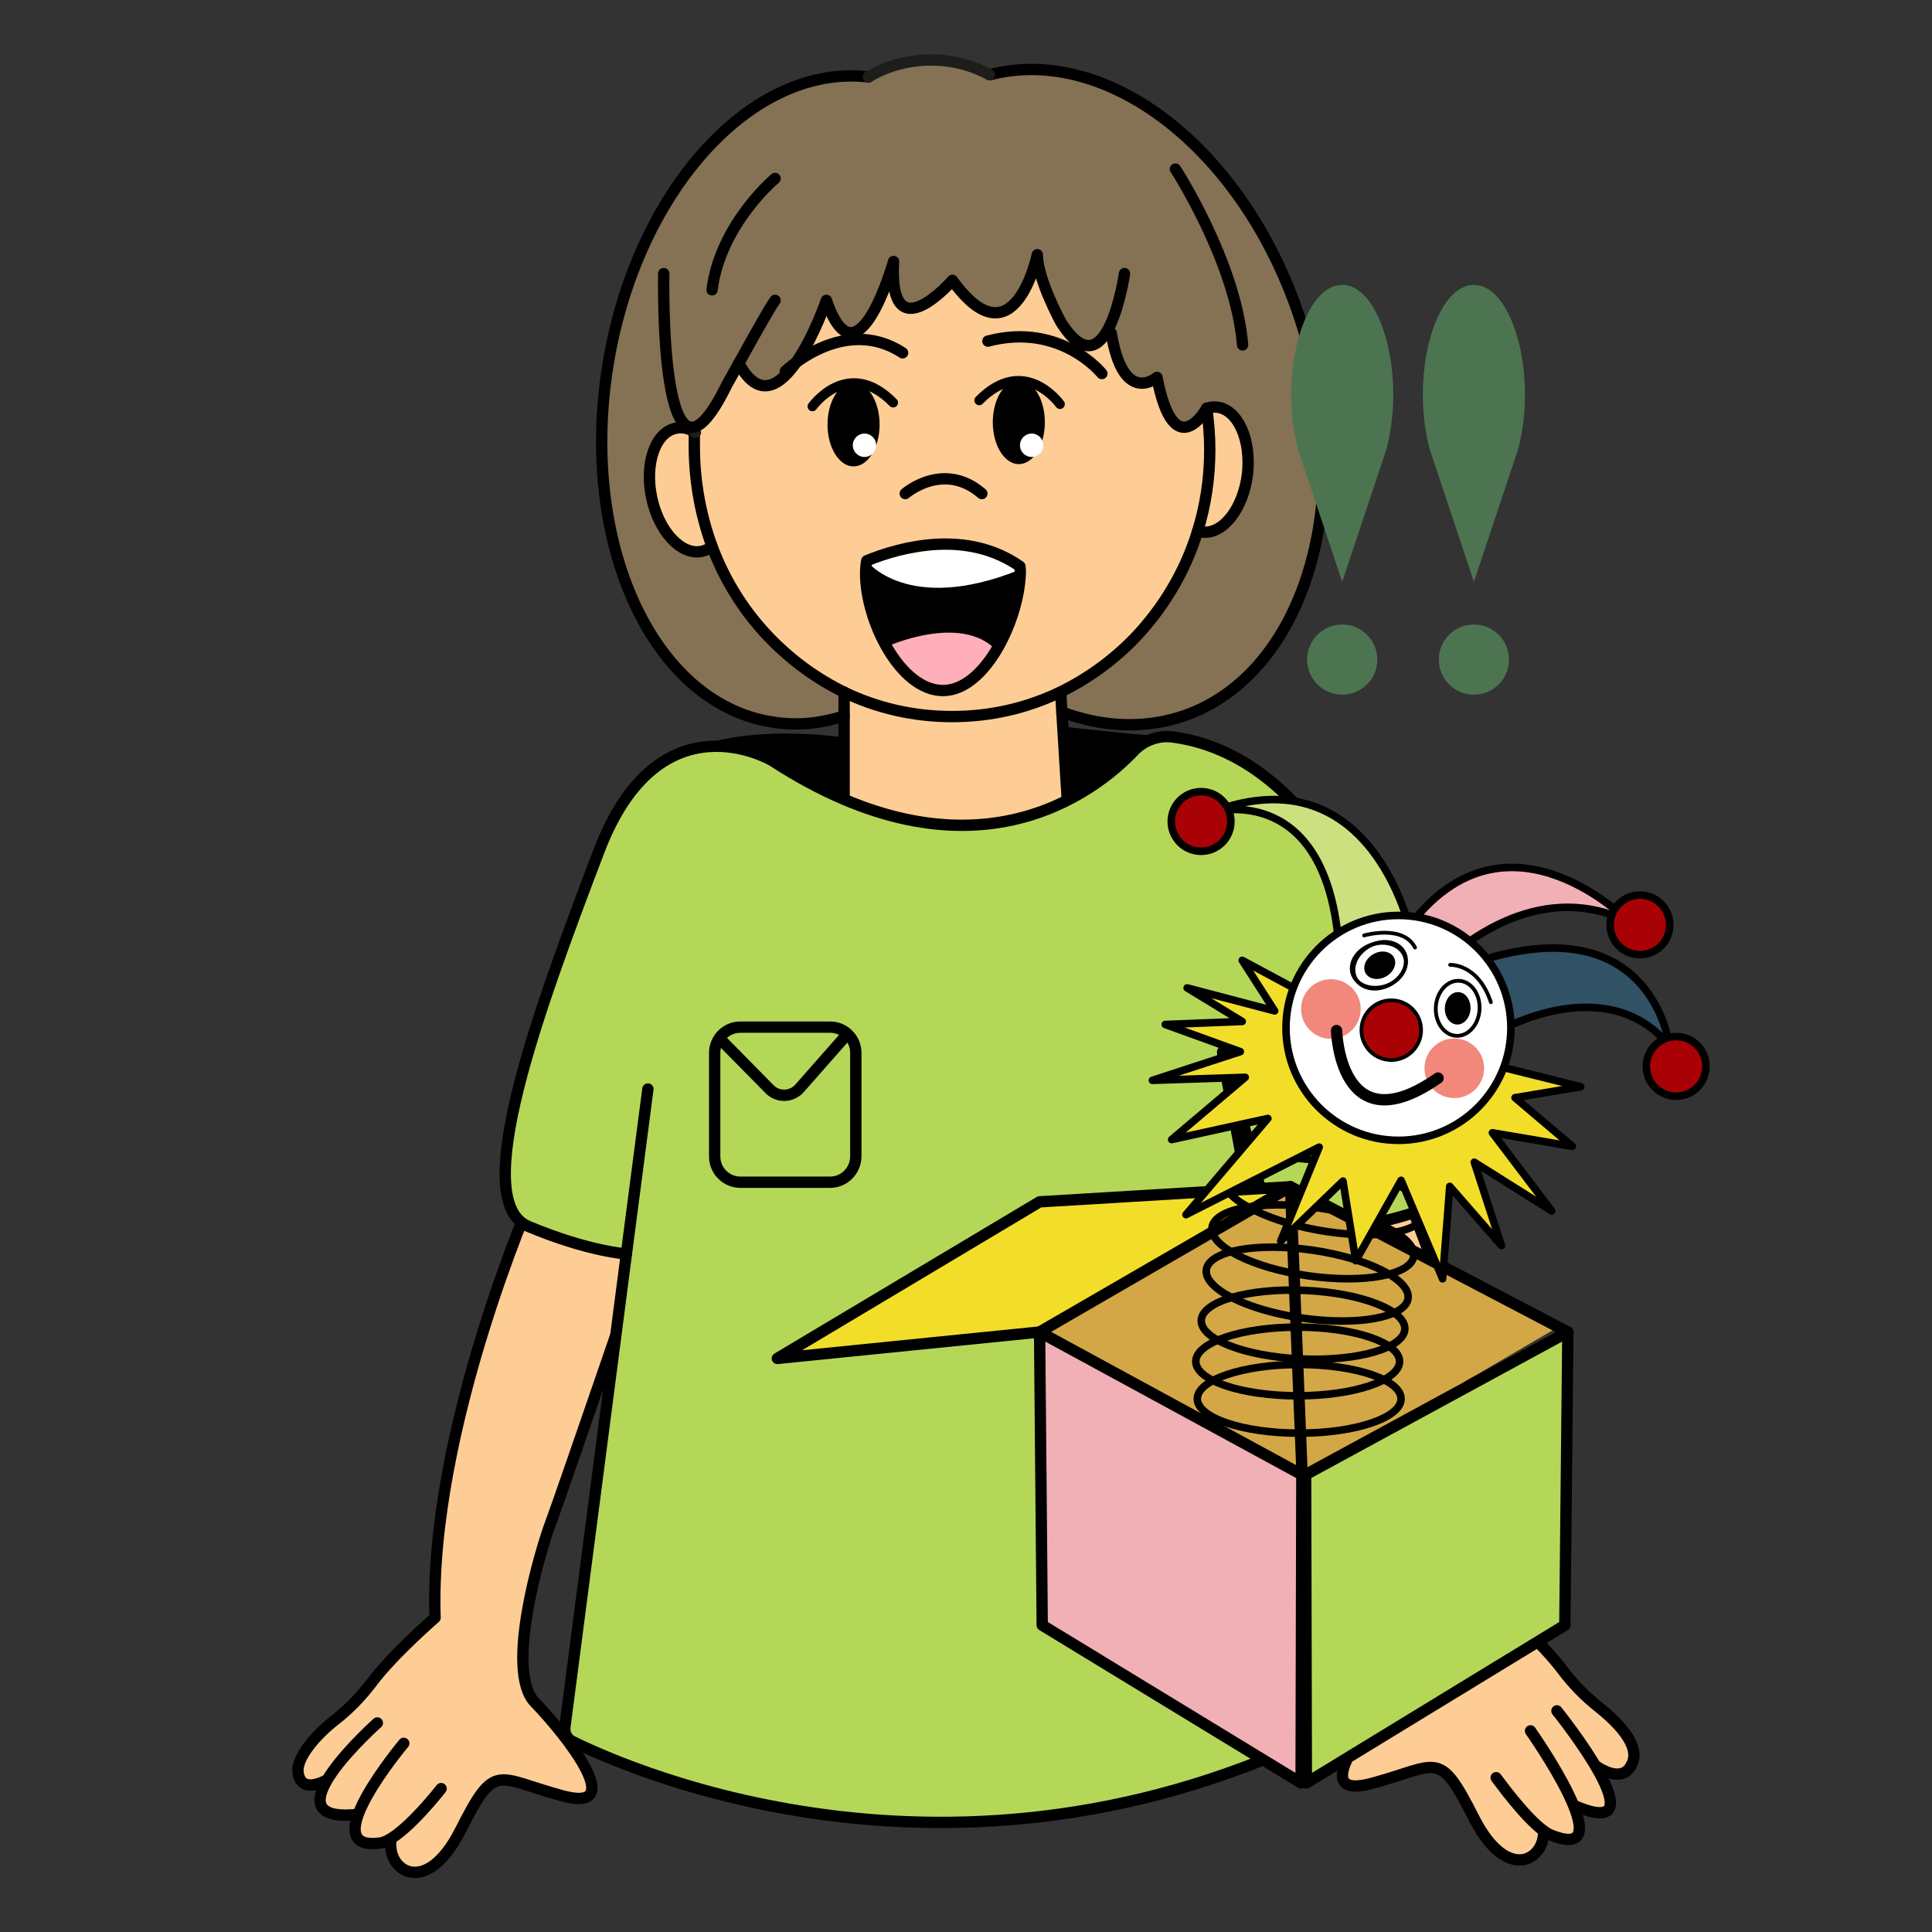<?xml version="1.0" encoding="utf-8"?>
<!-- Generator: Adobe Illustrator 22.1.0, SVG Export Plug-In . SVG Version: 6.00 Build 0)  -->
<svg version="1.1" id="Слой_7" xmlns="http://www.w3.org/2000/svg" xmlns:xlink="http://www.w3.org/1999/xlink" x="0px" y="0px"
	 viewBox="0 0 512 512" style="enable-background:new 0 0 512 512;" xml:space="preserve">
<rect x="0" y="0" width="512" height="512" fill="#333333" stroke="none"/>
<style type="text/css">
	.st0{fill:#857154;}
	.st1{fill:#FDCD95;}
	.st2{fill:#FDCD95;stroke:#000000;stroke-width:3;stroke-linecap:round;stroke-linejoin:round;stroke-miterlimit:10;}
	.st3{fill:none;stroke:#1D1D1B;stroke-width:3;stroke-linecap:round;stroke-linejoin:round;stroke-miterlimit:10;}
	.st4{fill:none;stroke:#000000;stroke-width:3;stroke-linecap:round;stroke-linejoin:round;stroke-miterlimit:10;}
	.st5{fill:#4D7450;}
	.st6{fill:#B5D758;stroke:#000000;stroke-width:3;stroke-linecap:round;stroke-linejoin:round;stroke-miterlimit:10;}
	.st7{fill:none;stroke:#000000;stroke-width:3;stroke-miterlimit:10;}
	.st8{fill:#FFFFFF;}
	.st9{fill:none;stroke:#000000;stroke-width:2.573;stroke-linecap:round;stroke-linejoin:round;stroke-miterlimit:10;}
	.st10{fill:#FFAFB9;}
	.st11{fill:#D3A746;}
	.st12{fill:#F2DE29;stroke:#000000;stroke-width:3;stroke-linecap:round;stroke-linejoin:round;stroke-miterlimit:10;}
	.st13{fill:#F1B0B5;stroke:#000000;stroke-width:3;stroke-linecap:round;stroke-linejoin:round;stroke-miterlimit:10;}
	.st14{fill:none;stroke:#000000;stroke-width:2;stroke-linecap:round;stroke-linejoin:round;stroke-miterlimit:10;}
	.st15{fill:#CDE080;stroke:#000000;stroke-width:2;stroke-linecap:round;stroke-linejoin:round;stroke-miterlimit:10;}
	.st16{fill:#F1B0B5;stroke:#000000;stroke-width:2;stroke-linecap:round;stroke-linejoin:round;stroke-miterlimit:10;}
	.st17{fill:#315164;stroke:#000000;stroke-width:2;stroke-linecap:round;stroke-linejoin:round;stroke-miterlimit:10;}
	.st18{fill:#F2DE29;stroke:#000000;stroke-width:2;stroke-linecap:round;stroke-linejoin:round;stroke-miterlimit:10;}
	.st19{fill:#FFFFFF;stroke:#000000;stroke-width:2;stroke-linecap:round;stroke-linejoin:round;stroke-miterlimit:10;}
	.st20{fill:#A80206;stroke:#000000;stroke-linecap:round;stroke-linejoin:round;stroke-miterlimit:10;}
	.st21{fill:#F2877B;}
	.st22{fill:#A80206;stroke:#000000;stroke-width:2;stroke-linecap:round;stroke-linejoin:round;stroke-miterlimit:10;}
	.st23{fill:none;stroke:#000000;stroke-linecap:round;stroke-linejoin:round;stroke-miterlimit:10;}
</style>
<g>
	<path d="M223.7,219.5c-2,0.5-38-21.8-38-21.8s11.7-5.5,38-2.3c12.3,1.5,3.1,20,3.1,20L223.7,219.5z"/>
	<path d="M277.7,192.1c0,0,20.4,2.4,33,3.3c12.6,0.9-4.2,12.9-4.2,12.9S284.2,222,283.3,222c-0.9,0-11.6-8.7-10.4-11.7
		S277.7,192.1,277.7,192.1z"/>
	<path class="st0" d="M281.4,183.4v5.3l14.5,3.4l17.7-2.4l13.7-7.6l13-15.7c0,0,10.6-16.3,10.5-32.6c-0.1-16.2-1.1-27.2-1.1-27.2
		s-4.1-25.6-8.5-31.2c-4.4-5.6-8.1-20.9-13.2-23.8s-9.8-16.4-19.1-19.9L294.4,23l-11.9-3.8l-15.4-1.1l-3,2l-9.3-3.3l-8-1l-12,2.2
		l-4.6,2.3l-7.5-0.2l-17.2,5l-10.7,7l-14.3,15l-11,20.3c0,0-4.7,12.7-5.4,15.6s-5,31.3-4.6,37.4c0.4,6.1,4.2,28.8,6.5,34.2
		c2.3,5.4,9.5,17.8,10.8,19.5c1.4,1.6,11.5,12.9,20.4,14.4c8.9,1.6,12.5,2.8,17.5,3c5,0.2,9.1-1.9,9.1-1.9l8.3-16.8l27.1-0.8
		c0,0,12.3,3.5,13.3,3.8c1.1,0.3,9,3.5,9,3.5V183.4z"/>
	<path class="st1" d="M283.3,219.5l-12.6,4.9l-16,2.3c0,0-18.2-0.7-23.4-3.6c-5.2-2.9-7.6-4.6-7.6-4.6l1.2-34.5
		c0,0-20.9-11.1-27.8-23.3c-6.9-12.2-10.5-22.7-10.5-22.7l-2.3-23.3l6.4-6.9l5.1-9.3l4.6,3.2l5.1,0.6l7.5-9.3l6-13.3l2.3,5.3l5,3.2
		l3.9-3.4l6.5-13.5l0.3,7.2l3.2,3.1l5.6-0.5l5.4-5.5l4.7,3.1l4.3,3.4l5.3,0.7l5.1-4.4l4.7-7.1l2.3,6.8l4.9,9.5l2.7,4h2.9l5.5-4.2
		l3,9.2l3.5,4.5l6.4-0.9l2.2,7.9l2.8,4.4l5.5-0.6l2.8-3.5l0.6,16.2l-6.1,24.5l-10.9,17l-17.1,14.9l-6.6,3.1L283.3,219.5z"/>
	<path class="st2" d="M319.8,108.2c0.9-0.3,1.8-0.4,2.7-0.3c5.5,0.6,9.1,8.5,8.1,17.7c-1.1,9.1-6.4,16-11.9,15.4
		c-0.4-0.1-0.9-0.1-1.3-0.3"/>
	<path class="st3" d="M184.1,113.2c0,0.4,0,0.8,0,1.4"/>
	<path class="st4" d="M188.7,144.8c3.5,9.4,8.9,17.8,15.7,24.7c5.6,5.7,12.1,10.4,19.2,13.9c8.7,4.2,18.4,6.5,28.7,6.5
		c10.3,0,20-2.3,28.7-6.5c7.4-3.6,14.1-8.5,19.8-14.4c7.5-7.9,13.3-17.5,16.6-28.3c2.1-6.8,3.2-14,3.2-21.5c0-3.7-0.3-7.4-0.8-11"/>
	<path class="st4" d="M223.7,183.4L223.7,183.4v6.4v2v26.7c26.8,19.9,59.6,1,59.6,1"/>
	<polyline class="st4" points="283.3,219.5 281.4,188.7 281.1,183.4 281.1,183.4 	"/>
	<path class="st2" d="M188.7,144.8c-0.8,0.6-1.7,1.1-2.7,1.3c-5.4,1.2-11.4-5.2-13.3-14.2c-1.9-9,0.9-17.2,6.3-18.4
		c1.7-0.4,3.4,0,5,0.9c0,1.5,0,3.5,0,4.6C184.1,128.2,185.8,136.9,188.7,144.8z"/>
	<path class="st3" d="M184.3,114.6c-0.1,0-0.1-0.1-0.2-0.1"/>
	<path class="st4" d="M223.7,189.7c-6.3,2.1-12.8,2.7-19.3,1.6c-31.5-5.1-50.9-47.4-43.3-94.5c7.5-46.3,38.2-80.1,69.1-76.4"/>
	<path class="st4" d="M262.3,19.8c32.2-8.3,69.1,21.4,83.1,67.5c14.3,46.9-0.6,93-33.2,102.9c-10,3-20.6,2.3-30.8-1.5"/>
	<path class="st3" d="M230.1,20.4c4.7-2.8,10.4-4.5,16.6-4.5c5.7,0,11,1.4,15.5,3.9"/>
	<path class="st4" d="M175.9,72.5c0,0-1.4,66.6,16.7,29.5c0,0,2-3.6,4.4-7.9c3.2-5.8,7.2-12.9,8.4-14.5"/>
	<path class="st4" d="M319.8,108.2c0,0-8.6,15.6-13.2-8.2c0,0-8.9,7.8-12.1-11.7"/>
	<path class="st4" d="M298,72.5c0,0-4.6,32.4-16.9,12.8c0,0-6.2-11.4-6.2-17.8c0,0-6.1,29.5-22.5,6.8c0,0-17,19.6-15.6-5
		c0,0-9.6,34.4-17.8,10.3c0,0-12.5,36.6-23.2,16.7"/>
	<path class="st4" d="M311.5,44.8c0,0,16,24.6,17.8,46.6"/>
	<path class="st4" d="M205.4,47.3c0,0-14.5,12.1-16.7,29.5"/>
	<g>
		<path class="st5" d="M355.7,154.2l11.7-35.1c5.2-19.4-1.3-43.6-11.7-43.6h0c-10.4,0-16.9,24.2-11.7,43.6L355.7,154.2z"/>
		<circle class="st5" cx="355.7" cy="174.8" r="9.3"/>
	</g>
	<g>
		<path class="st5" d="M390.6,154.2l11.7-35.1c5.2-19.4-1.3-43.6-11.7-43.6h0c-10.4,0-16.9,24.2-11.7,43.6L390.6,154.2z"/>
		<circle class="st5" cx="390.6" cy="174.8" r="9.3"/>
	</g>
	<g>
		<path class="st2" d="M89,470.3c0,0-9,6.5-10-0.5c-0.6-4,4.9-10.2,9.8-14c3.7-2.9,6.9-6.2,9.7-9.9c5.5-7.4,16.8-17.2,16.8-17.2
			c-1.7-49.3,26-112.3,26-112.3l23.3,5l8.7,3c0,0-24.2,70.7-27.3,79c-2.8,7.4-12.3,39.3-4.3,47.7c8.4,8.7,25,29.6,7.3,24.8
			c-17.7-4.8-17.7-9.2-27,9.2c-9.3,18.3-20,10.3-18.3,2"/>
		<path class="st2" d="M100,456.6c0,0-29.7,26.4-6,24.3"/>
		<path class="st2" d="M107,462c0,0-24.3,29-6.2,26.4c4.7-0.7,13.2-10.7,16.1-14.4"/>
	</g>
	<g>
		<path class="st2" d="M422.8,467.9c0,0,7.5,5.7,9.9-1c1.7-4.6-4-10.5-8.9-14.4c-3.7-2.9-6.9-6.2-9.7-9.9
			c-5.5-7.4-16.8-17.2-16.8-17.2c1.7-49.3-26-112.3-26-112.3l-23.3,5l-8.7,3c0,0,24.2,70.7,27.3,79c2.8,7.4,12.3,39.3,4.3,47.7
			c-8.4,8.7-25,29.6-7.3,24.8c17.7-4.8,17.7-9.2,27,9.2c9.3,18.3,20,10.3,18.3,2"/>
		<path class="st2" d="M412.6,453.4c0,0,28.7,35.7,4.4,25"/>
		<path class="st2" d="M405.6,458.7c0,0,25.1,35.6,5.4,27.6c-4.4-1.8-11.7-11.4-14.5-15.2"/>
	</g>
	<path class="st6" d="M204.7,201.6c0,0-30-18-46,24S124,318.3,140,325c16,6.7,26,7.3,26,7.3l-16.3,125.4c-0.2,1.6,0.6,3.1,2,3.8
		c15.4,7.6,105.1,47.5,206.3-5.9c0,0-34-172.7-34-176.7s13.3,49.3,13.3,49.3s43.3-4,46.7-12.7c0,0-14.3-112.4-73.3-120.2
		c-3.8-0.5-7.7,1-10.3,3.8C290,210,257.3,235.8,204.7,201.6"/>
	<g>
		<path class="st7" d="M220,313.3h-23.8c-3.7,0-6.8-3-6.8-6.8V279c0-3.7,3-6.8,6.8-6.8H220c3.7,0,6.8,3,6.8,6.8v27.6
			C226.7,310.3,223.7,313.3,220,313.3z"/>
		<path class="st7" d="M190.6,275.1l13.3,13.5c2.2,2.3,5.9,2.2,8-0.2l12.6-14.3"/>
	</g>
	<line class="st4" x1="166" y1="332.3" x2="171.7" y2="288.6"/>
	<ellipse cx="226.2" cy="112.5" rx="6.9" ry="11.1"/>
	<circle class="st8" cx="229.1" cy="118" r="3.1"/>
	<path class="st9" d="M215.3,107.7c0,0,9.4-13.2,21.4-1"/>
	<path class="st4" d="M208.1,98.4c0,0,15.5-15.1,31.1-4.9"/>
	<ellipse cx="270" cy="111.9" rx="6.9" ry="11.1"/>
	<circle class="st8" cx="273.4" cy="118" r="3.1"/>
	<path class="st9" d="M280.9,107.1c0,0-9.4-13.2-21.4-1"/>
	<path d="M229.6,150.1l14.7-1.9l19.6,0.9l6.3,0.9c0,0-2.6,17.5-5.7,21.2c-3.2,3.7-5.9,5.4-6.4,5.9s-10,0.8-11.2,0s-12-4.8-12-4.8
		l-5.5-18.8L229.6,150.1z"/>
	<path class="st4" d="M292,99c0,0-10.9-13.7-30.2-8.6"/>
	<path class="st8" d="M229.6,148.6c0,0,10.8,14.4,40.6,2.4l-14.9-6.5L229.6,148.6z"/>
	<path class="st10" d="M234.9,171.4c0,0,19.7-9,29.1,0.9l-5.8,7.2l-8.3,3.5l-8.7-3.7L234.9,171.4z"/>
	<path class="st4" d="M239.9,130.8c0,0,10.1-8.8,20.3,0"/>
	<path class="st4" d="M270.3,150.1L270.3,150.1c-14-9.8-31.3-5.3-40.6-1.5c-0.2,1-0.3,2.2-0.3,3.4c0,12.6,9.2,31,20.5,31
		c11.3,0,20.5-19.4,20.5-32C270.3,150.7,270.3,150.4,270.3,150.1"/>
	<polygon class="st11" points="275.5,353 342,314.5 412.9,351.7 346,390.8 	"/>
	<polygon class="st12" points="275.5,353 206,360 275.5,318.5 342,314.5 	"/>
	<polygon class="st13" points="344.8,472.5 276.2,430.7 275.5,353 345,390.8 	"/>
	<polygon class="st6" points="346.2,472.5 414.7,430.7 415.5,353 346,390.8 	"/>
	<line class="st4" x1="342" y1="314.5" x2="415.5" y2="353"/>
	<line class="st4" x1="342" y1="314.5" x2="345" y2="389"/>
	<g>
		<ellipse class="st14" cx="344.3" cy="370.7" rx="27" ry="9.1"/>
		<ellipse class="st14" cx="343.9" cy="360.8" rx="27" ry="9.1"/>
		
			<ellipse transform="matrix(4.302895e-02 -0.999 0.999 4.302895e-02 -20.19 681.008)" class="st14" cx="345.4" cy="351" rx="9.1" ry="27"/>
		
			<ellipse transform="matrix(0.142 -0.99 0.99 0.142 -39.553 634.828)" class="st14" cx="346.3" cy="340.2" rx="9.1" ry="27"/>
		
			<ellipse transform="matrix(0.142 -0.99 0.99 0.142 -27.166 626.695)" class="st14" cx="347.8" cy="329" rx="9.1" ry="27"/>
		
			<ellipse transform="matrix(0.18 -0.984 0.984 0.18 -24.699 605.07)" class="st14" cx="350.8" cy="317.4" rx="9.1" ry="27"/>
	</g>
	<path class="st15" d="M320.8,215.3c0,0,29-8.7,33.7,32.1l0.3,8.4l19.6-6.4C374.5,249.3,364.8,198.5,320.8,215.3z"/>
	<path class="st16" d="M384,253.3c1.5-0.2,22.4-21.3,47.7-9c0,0-31.1-31.9-56.7-0.8L384,253.3z"/>
	<path class="st17" d="M397.5,273.1c0,0,28.2-16.2,44.9,4c0,0-4.4-37.3-50.8-22.3L397.5,273.1z"/>
	<polygon class="st18" points="348,264.6 329.2,254.5 337.8,267.9 314.6,261.8 329.2,270.7 308.8,271.5 328.7,278.7 305.4,286.3 
		330,285.5 310.5,302 336,296.4 314.3,321.9 349.6,304 339.4,328.9 355.9,313 359.3,334.1 371.3,312.8 382.3,338.9 384.2,314.4 
		397.9,330.1 390.7,308 411.2,320.9 395.5,300.2 416.7,303.8 401.5,290.9 418.9,288 392,281.3 360.7,297.3 347.2,287.5 	"/>
	<circle class="st19" cx="370.6" cy="272.4" r="29.8"/>
	<circle class="st20" cx="368.7" cy="273" r="7.9"/>
	<circle class="st21" cx="352.7" cy="267.4" r="7.9"/>
	<circle class="st21" cx="385.4" cy="283.1" r="7.9"/>
	<circle class="st22" cx="318.3" cy="217.7" r="7.9"/>
	<circle class="st22" cx="434.6" cy="245.1" r="7.9"/>
	<circle class="st22" cx="444.2" cy="282.6" r="7.9"/>
	
		<ellipse transform="matrix(0.951 -0.308 0.308 0.951 -61.048 125.246)" class="st23" cx="365.6" cy="255.7" rx="7.3" ry="5.8"/>
	<g>
		
			<ellipse transform="matrix(0.873 -0.488 0.488 0.873 -78.304 210.993)" class="st23" cx="365.6" cy="255.7" rx="7.3" ry="5.8"/>
		<ellipse transform="matrix(0.873 -0.488 0.488 0.873 -78.304 210.993)" cx="365.6" cy="255.7" rx="4.3" ry="3.4"/>
	</g>
	<g>
		
			<ellipse transform="matrix(5.333649e-02 -0.999 0.999 5.333649e-02 98.569 638.764)" class="st23" cx="386.2" cy="267.4" rx="7.3" ry="5.8"/>
		
			<ellipse transform="matrix(5.333649e-02 -0.999 0.999 5.333649e-02 98.569 638.764)" cx="386.2" cy="267.4" rx="4.3" ry="3.4"/>
	</g>
	<path class="st4" d="M354.2,273.1c0,0,0.8,30.8,26.9,12.6"/>
	<path class="st23" d="M361.5,247.9c0,0,10.3-3,13.5,3.2"/>
	<path class="st23" d="M384.3,255.7c0,0,7.4-0.4,10.8,9.9"/>
</g>
</svg>
